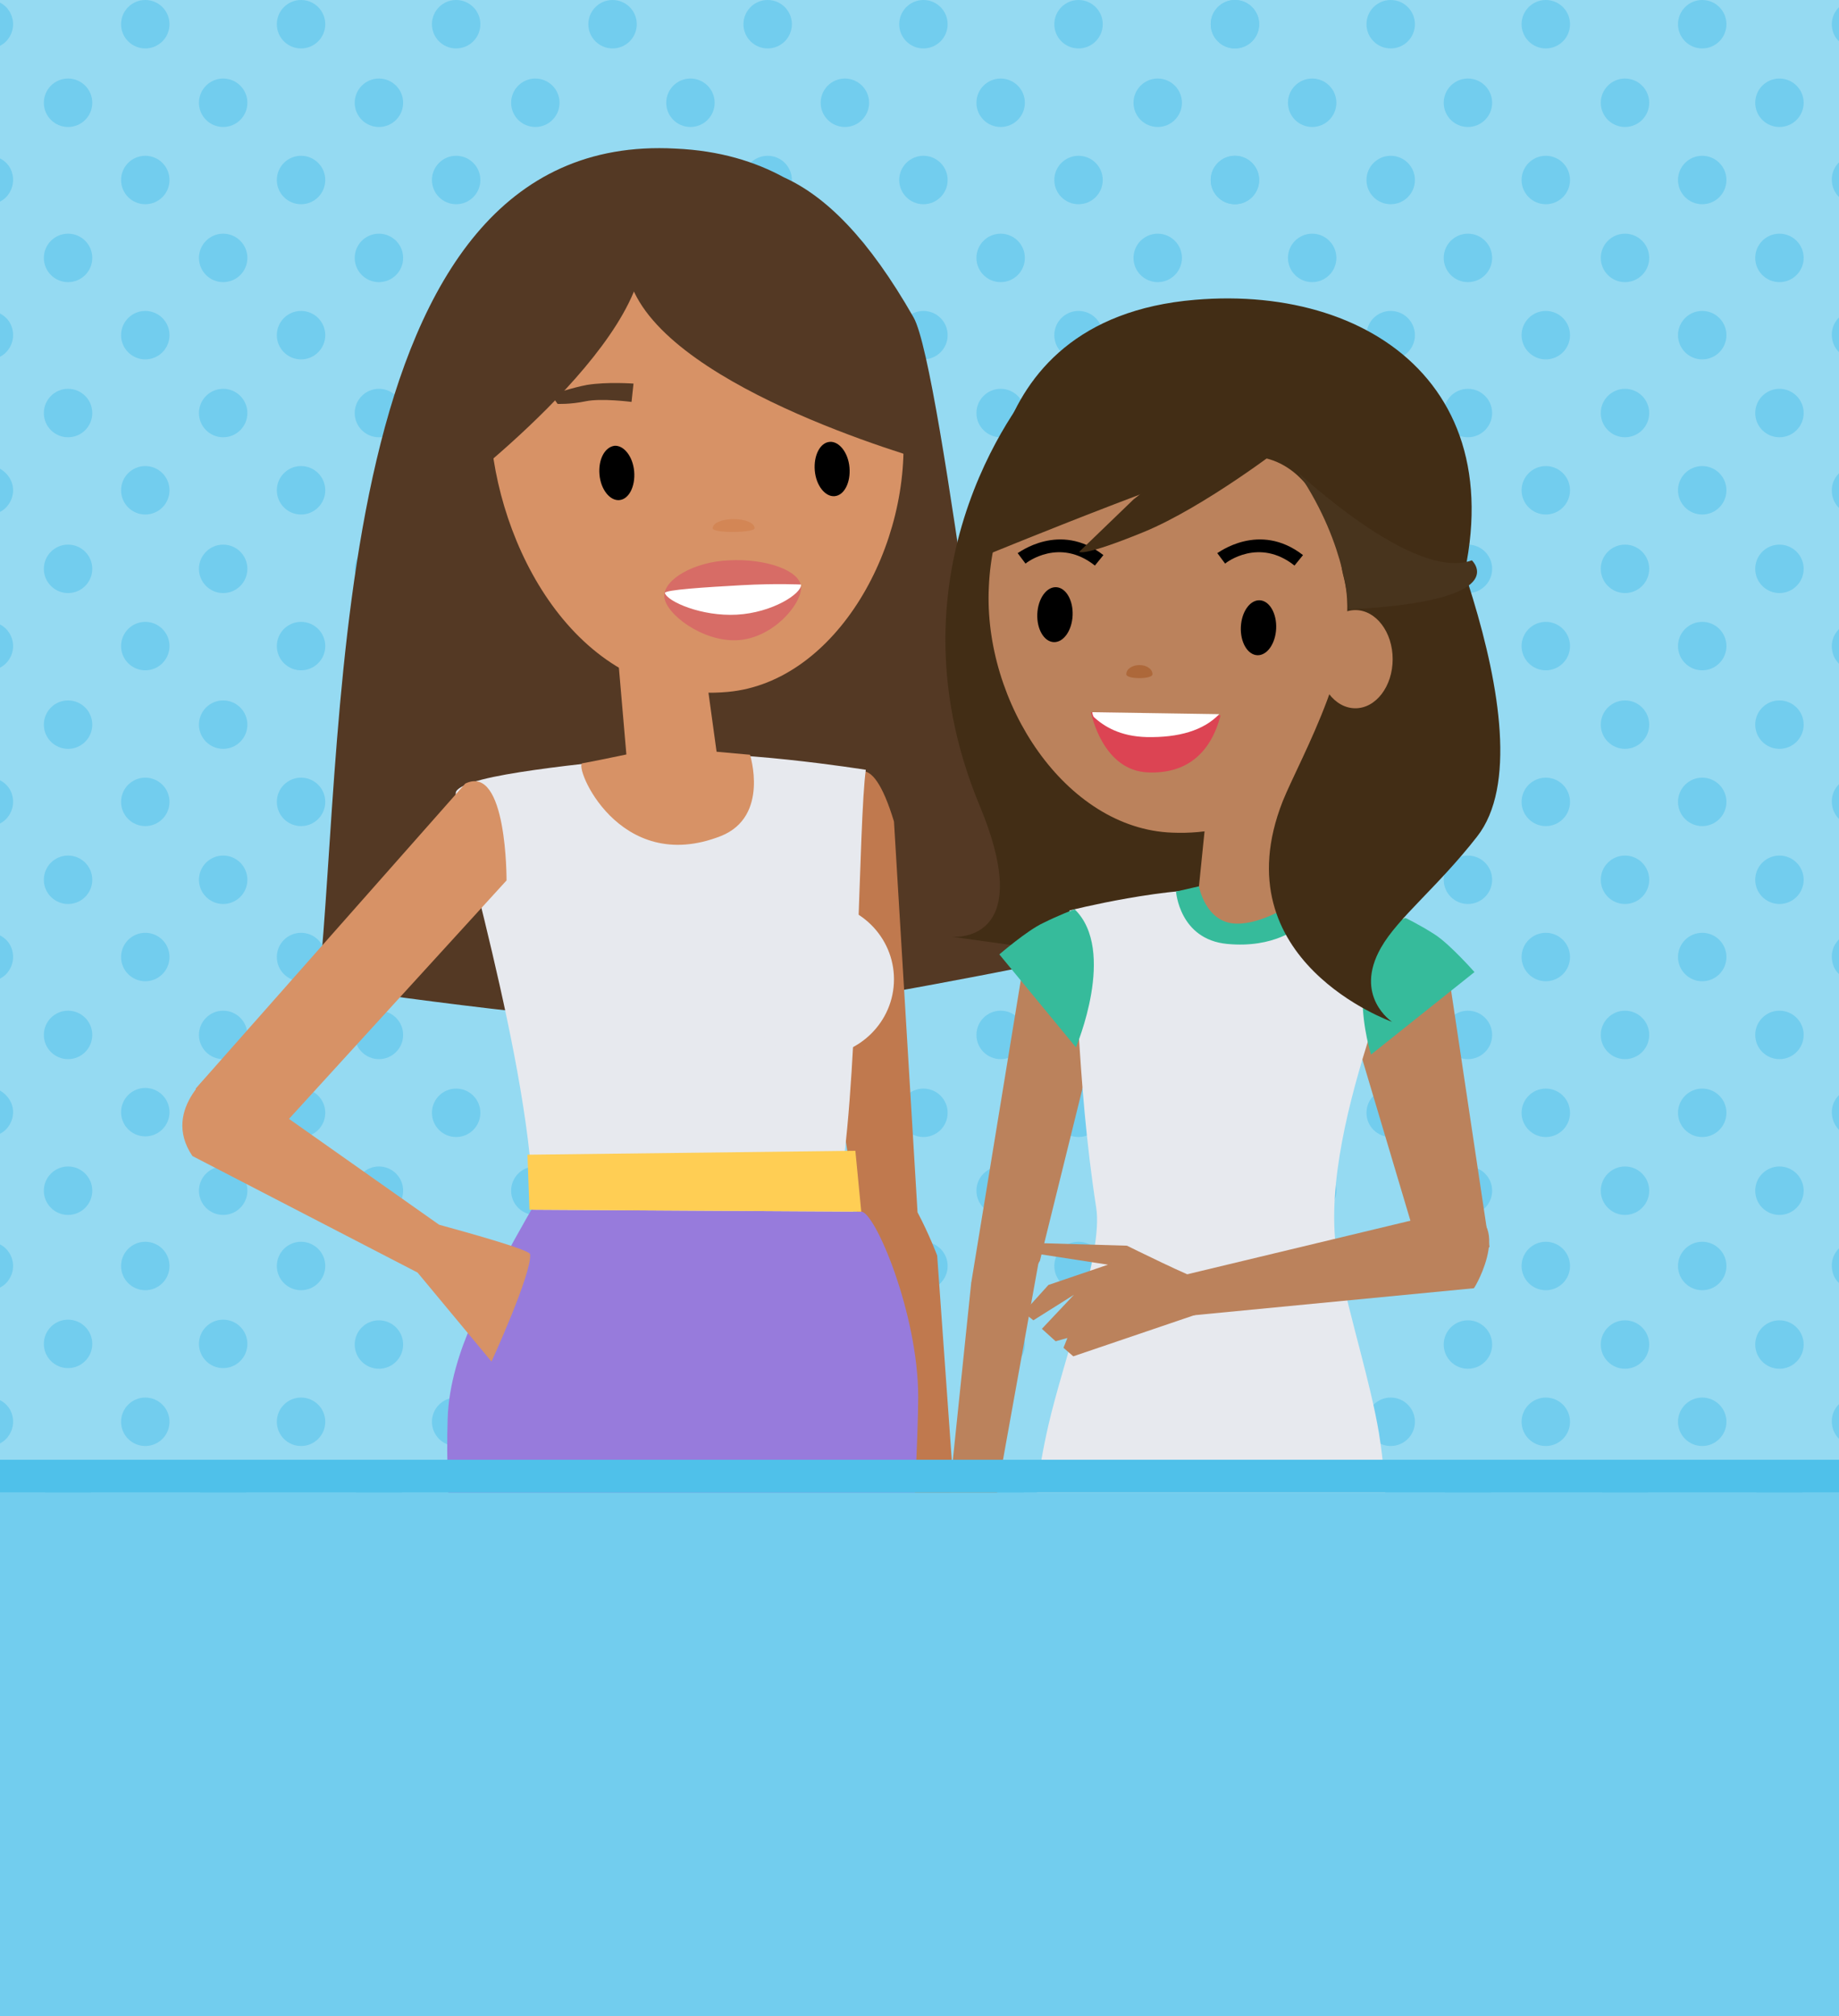 <svg version="1.1" id="ACT_x5F_02" xmlns="http://www.w3.org/2000/svg" xmlns:xlink="http://www.w3.org/1999/xlink" x="0px" y="0px" width="281px" height="308px" viewBox="0 0 281 308" xml:space="preserve"><style type="text/css">.st0{fill:#95DAF2;} .st1{fill:#72CDEE;} .st2{clip-path:url(#XMLID_19_);} .st3{fill:#543924;} .st4{fill:#C0794E;} .st5{fill:#E7E9EE;} .st6{fill:#D79266;} .st7{fill:#D76C66;} .st8{fill:#FFFFFF;} .st9{fill:#977BDC;} .st10{fill:#D38655;} .st11{fill:#FFCE54;} .st12{fill:#BB825C;} .st13{fill:#422D15;} .st14{fill:#DC4453;} .st15{fill:#AD683A;} .st16{fill:#36BB9B;} .st17{fill:#48341D;} .st18{fill:#4FC1EA;}</style><g id="XMLID_2327_"><path id="XMLID_6489_" class="st0" d="M0 0h281v308H0z"/><g id="XMLID_2328_"><g id="XMLID_2329_"><circle id="XMLID_2330_" class="st1" cx="81.8" cy="86.9" r="3.7"/><circle id="XMLID_2331_" class="st1" cx="81.8" cy="63.1" r="3.7"/><circle id="XMLID_2332_" class="st1" cx="93.6" cy="27.5" r="3.7"/><circle id="XMLID_2333_" class="st1" cx="81.8" cy="110.7" r="3.7"/><circle id="XMLID_2334_" class="st1" cx="69.7" cy="264.6" r="3.7"/><circle id="XMLID_2335_" class="st1" cx="81.8" cy="15.7" r="3.7"/><circle id="XMLID_2336_" class="st1" cx="81.8" cy="134.4" r="3.7"/><circle id="XMLID_2337_" class="st1" cx="69.7" cy="288.4" r="3.7"/><circle id="XMLID_2338_" class="st1" cx="81.8" cy="252.8" r="3.7"/><circle id="XMLID_2339_" class="st1" cx="81.8" cy="276.6" r="3.7"/><circle id="XMLID_2340_" class="st1" cx="81.8" cy="300.4" r="3.7"/><circle id="XMLID_2341_" class="st1" cx="93.6" cy="3.7" r="3.7"/><circle id="XMLID_2342_" class="st1" cx="81.8" cy="181.9" r="3.7"/><circle id="XMLID_2343_" class="st1" cx="81.8" cy="158.1" r="3.7"/><circle id="XMLID_2344_" class="st1" cx="81.8" cy="205.4" r="3.7"/><circle id="XMLID_2345_" class="st1" cx="81.8" cy="229.1" r="3.7"/><circle id="XMLID_2346_" class="st1" cx="69.7" cy="240.9" r="3.7"/><circle id="XMLID_2347_" class="st1" cx="81.8" cy="39.4" r="3.7"/><circle id="XMLID_2348_" class="st1" cx="57.9" cy="300.4" r="3.7"/><circle id="XMLID_2349_" class="st1" cx="57.9" cy="276.6" r="3.7"/><circle id="XMLID_2350_" class="st1" cx="69.7" cy="217.2" r="3.7"/><circle id="XMLID_2351_" class="st1" cx="57.9" cy="229.1" r="3.7"/><circle id="XMLID_2352_" class="st1" cx="57.9" cy="252.8" r="3.7"/><circle id="XMLID_2353_" class="st1" cx="57.9" cy="205.4" r="3.7"/><circle id="XMLID_2354_" class="st1" cx="57.9" cy="110.7" r="3.7"/><circle id="XMLID_2355_" class="st1" cx="57.9" cy="134.4" r="3.7"/><circle id="XMLID_2356_" class="st1" cx="57.9" cy="181.9" r="3.7"/><circle id="XMLID_2357_" class="st1" cx="69.7" cy="170" r="3.7"/><circle id="XMLID_2358_" class="st1" cx="69.7" cy="146.2" r="3.7"/><circle id="XMLID_2359_" class="st1" cx="69.7" cy="122.5" r="3.7"/><circle id="XMLID_2360_" class="st1" cx="69.7" cy="193.4" r="3.7"/><circle id="XMLID_2361_" class="st1" cx="69.7" cy="3.7" r="3.7"/><circle id="XMLID_2362_" class="st1" cx="69.7" cy="27.5" r="3.7"/><circle id="XMLID_2363_" class="st1" cx="69.7" cy="51.2" r="3.7"/><circle id="XMLID_2364_" class="st1" cx="69.7" cy="98.7" r="3.7"/><circle id="XMLID_2365_" class="st1" cx="69.7" cy="74.9" r="3.7"/><circle id="XMLID_2366_" class="st1" cx="57.9" cy="158.1" r="3.7"/><circle id="XMLID_2367_" class="st1" cx="105.5" cy="300.4" r="3.7"/><circle id="XMLID_2368_" class="st1" cx="105.5" cy="276.6" r="3.7"/><circle id="XMLID_2369_" class="st1" cx="105.5" cy="252.8" r="3.7"/><circle id="XMLID_2370_" class="st1" cx="105.5" cy="229.1" r="3.7"/><circle id="XMLID_2371_" class="st1" cx="93.6" cy="170" r="3.7"/><circle id="XMLID_2372_" class="st1" cx="93.6" cy="51.2" r="3.7"/><circle id="XMLID_2373_" class="st1" cx="93.6" cy="193.4" r="3.7"/><circle id="XMLID_2374_" class="st1" cx="93.6" cy="217.2" r="3.7"/><circle id="XMLID_2375_" class="st1" cx="93.6" cy="240.9" r="3.7"/><circle id="XMLID_2376_" class="st1" cx="93.6" cy="74.9" r="3.7"/><circle id="XMLID_2377_" class="st1" cx="93.6" cy="146.2" r="3.7"/><circle id="XMLID_2378_" class="st1" cx="93.6" cy="98.7" r="3.7"/><circle id="XMLID_2379_" class="st1" cx="93.6" cy="122.5" r="3.7"/><circle id="XMLID_2380_" class="st1" cx="93.6" cy="288.4" r="3.7"/><circle id="XMLID_2381_" class="st1" cx="105.5" cy="205.4" r="3.7"/><circle id="XMLID_2382_" class="st1" cx="105.5" cy="134.4" r="3.7"/><circle id="XMLID_2383_" class="st1" cx="105.5" cy="181.9" r="3.7"/><circle id="XMLID_2384_" class="st1" cx="105.5" cy="110.7" r="3.7"/><circle id="XMLID_2385_" class="st1" cx="105.5" cy="158.1" r="3.7"/><circle id="XMLID_2386_" class="st1" cx="105.5" cy="39.4" r="3.7"/><circle id="XMLID_2387_" class="st1" cx="105.5" cy="15.7" r="3.7"/><circle id="XMLID_2388_" class="st1" cx="105.5" cy="63.1" r="3.7"/><circle id="XMLID_2389_" class="st1" cx="105.5" cy="86.9" r="3.7"/><circle id="XMLID_2390_" class="st1" cx="93.6" cy="264.6" r="3.7"/><circle id="XMLID_2391_" class="st1" cx="10.4" cy="110.7" r="3.7"/><circle id="XMLID_2392_" class="st1" cx="10.4" cy="158.1" r="3.7"/><circle id="XMLID_2393_" class="st1" cx="10.4" cy="134.4" r="3.7"/><circle id="XMLID_2394_" class="st1" cx="10.4" cy="181.9" r="3.7"/><circle id="XMLID_2395_" class="st1" cx="10.4" cy="229.1" r="3.7"/><circle id="XMLID_2396_" class="st1" cx="10.4" cy="205.3" r="3.7"/><circle id="XMLID_2397_" class="st1" cx="10.4" cy="86.9" r="3.7"/><circle id="XMLID_2398_" class="st1" cx="10.4" cy="15.7" r="3.7"/><circle id="XMLID_2399_" class="st1" cx="10.4" cy="39.4" r="3.7"/><path id="XMLID_2400_" class="st1" d="M0 7c1.2-.6 2-1.9 2-3.3S1.2 1 0 .4V7z"/><circle id="XMLID_2401_" class="st1" cx="10.4" cy="63.1" r="3.7"/><circle id="XMLID_2402_" class="st1" cx="22.2" cy="27.5" r="3.7"/><circle id="XMLID_2403_" class="st1" cx="22.2" cy="74.9" r="3.7"/><circle id="XMLID_2404_" class="st1" cx="10.4" cy="252.8" r="3.7"/><circle id="XMLID_2405_" class="st1" cx="22.2" cy="98.7" r="3.7"/><circle id="XMLID_2406_" class="st1" cx="22.2" cy="51.2" r="3.7"/><circle id="XMLID_2407_" class="st1" cx="10.4" cy="276.6" r="3.7"/><circle id="XMLID_2408_" class="st1" cx="22.2" cy="3.7" r="3.7"/><circle id="XMLID_2409_" class="st1" cx="10.4" cy="300.4" r="3.7"/><path id="XMLID_2410_" class="st1" d="M0 213.9v6.6c1.2-.6 2-1.9 2-3.3 0-1.5-.8-2.7-2-3.3z"/><path id="XMLID_2411_" class="st1" d="M0 71.6v6.6c1.2-.6 2-1.9 2-3.3s-.8-2.6-2-3.3z"/><path id="XMLID_2412_" class="st1" d="M0 47.9v6.6c1.2-.6 2-1.9 2-3.3 0-1.5-.8-2.7-2-3.3z"/><path id="XMLID_2413_" class="st1" d="M0 24.2v6.6c1.2-.6 2-1.9 2-3.3 0-1.5-.8-2.7-2-3.3z"/><path id="XMLID_2414_" class="st1" d="M0 119.2v6.6c1.2-.6 2-1.9 2-3.3 0-1.5-.8-2.7-2-3.3z"/><path id="XMLID_2415_" class="st1" d="M0 237.6v6.6c1.2-.6 2-1.9 2-3.3 0-1.5-.8-2.7-2-3.3z"/><path id="XMLID_2416_" class="st1" d="M0 95.4v6.6c1.2-.6 2-1.9 2-3.3s-.8-2.7-2-3.3z"/><path id="XMLID_2417_" class="st1" d="M0 261.3v6.6c1.2-.6 2-1.9 2-3.3s-.8-2.7-2-3.3z"/><path id="XMLID_2418_" class="st1" d="M0 285.1v6.6c1.2-.6 2-1.9 2-3.3s-.8-2.7-2-3.3z"/><circle id="XMLID_2419_" class="st1" cx="22.2" cy="122.5" r="3.7"/><path id="XMLID_2420_" class="st1" d="M0 142.9v6.6c1.2-.6 2-1.9 2-3.3 0-1.5-.8-2.7-2-3.3z"/><path id="XMLID_2421_" class="st1" d="M0 190.1v6.6c1.2-.6 2-1.9 2-3.3s-.8-2.7-2-3.3z"/><path id="XMLID_2422_" class="st1" d="M0 166.6v6.6c1.2-.6 2-1.9 2-3.3s-.8-2.6-2-3.3z"/><circle id="XMLID_2423_" class="st1" cx="46" cy="51.2" r="3.7"/><circle id="XMLID_2424_" class="st1" cx="46" cy="98.7" r="3.7"/><circle id="XMLID_2425_" class="st1" cx="46" cy="74.9" r="3.7"/><circle id="XMLID_2426_" class="st1" cx="46" cy="122.5" r="3.7"/><circle id="XMLID_2427_" class="st1" cx="46" cy="146.2" r="3.7"/><circle id="XMLID_2428_" class="st1" cx="46" cy="170" r="3.7"/><circle id="XMLID_2429_" class="st1" cx="34.1" cy="300.4" r="3.7"/><circle id="XMLID_2430_" class="st1" cx="57.9" cy="86.9" r="3.7"/><circle id="XMLID_2431_" class="st1" cx="46" cy="27.5" r="3.7"/><circle id="XMLID_2432_" class="st1" cx="46" cy="3.7" r="3.7"/><circle id="XMLID_2433_" class="st1" cx="57.9" cy="15.7" r="3.7"/><circle id="XMLID_2434_" class="st1" cx="57.9" cy="39.4" r="3.7"/><circle id="XMLID_2435_" class="st1" cx="46" cy="288.4" r="3.7"/><circle id="XMLID_2436_" class="st1" cx="57.9" cy="63.1" r="3.7"/><circle id="XMLID_2437_" class="st1" cx="46" cy="193.4" r="3.7"/><circle id="XMLID_2438_" class="st1" cx="46" cy="240.9" r="3.7"/><circle id="XMLID_2439_" class="st1" cx="46" cy="217.2" r="3.7"/><circle id="XMLID_2440_" class="st1" cx="46" cy="264.6" r="3.7"/><circle id="XMLID_2441_" class="st1" cx="34.1" cy="86.9" r="3.7"/><circle id="XMLID_2442_" class="st1" cx="22.2" cy="288.4" r="3.7"/><circle id="XMLID_2443_" class="st1" cx="22.2" cy="264.6" r="3.7"/><circle id="XMLID_2444_" class="st1" cx="34.1" cy="15.7" r="3.7"/><circle id="XMLID_2445_" class="st1" cx="22.2" cy="169.9" r="3.7"/><circle id="XMLID_2446_" class="st1" cx="22.2" cy="193.4" r="3.7"/><circle id="XMLID_2447_" class="st1" cx="34.1" cy="39.4" r="3.7"/><circle id="XMLID_2448_" class="st1" cx="22.2" cy="240.9" r="3.7"/><circle id="XMLID_2449_" class="st1" cx="22.2" cy="217.2" r="3.7"/><circle id="XMLID_2450_" class="st1" cx="34.1" cy="158.1" r="3.7"/><circle id="XMLID_2451_" class="st1" cx="34.1" cy="205.3" r="3.7"/><circle id="XMLID_2452_" class="st1" cx="34.1" cy="181.9" r="3.7"/><circle id="XMLID_2453_" class="st1" cx="34.1" cy="229.1" r="3.7"/><circle id="XMLID_2454_" class="st1" cx="34.1" cy="252.8" r="3.7"/><circle id="XMLID_2455_" class="st1" cx="34.1" cy="63.1" r="3.7"/><circle id="XMLID_2456_" class="st1" cx="34.1" cy="110.7" r="3.7"/><circle id="XMLID_2457_" class="st1" cx="34.1" cy="276.6" r="3.7"/><circle id="XMLID_2458_" class="st1" cx="22.2" cy="146.2" r="3.7"/><circle id="XMLID_2459_" class="st1" cx="34.1" cy="134.4" r="3.7"/></g><g id="XMLID_2460_"><circle id="XMLID_2461_" class="st1" cx="176.9" cy="86.9" r="3.7"/><circle id="XMLID_2462_" class="st1" cx="176.9" cy="63.1" r="3.7"/><circle id="XMLID_2463_" class="st1" cx="188.7" cy="27.5" r="3.7"/><circle id="XMLID_2464_" class="st1" cx="176.9" cy="110.7" r="3.7"/><circle id="XMLID_2465_" class="st1" cx="164.8" cy="264.6" r="3.7"/><circle id="XMLID_2466_" class="st1" cx="176.9" cy="15.7" r="3.7"/><circle id="XMLID_2467_" class="st1" cx="176.9" cy="134.4" r="3.7"/><circle id="XMLID_2468_" class="st1" cx="164.8" cy="288.4" r="3.7"/><circle id="XMLID_2469_" class="st1" cx="176.9" cy="252.8" r="3.7"/><circle id="XMLID_2470_" class="st1" cx="176.9" cy="276.6" r="3.7"/><circle id="XMLID_2471_" class="st1" cx="176.9" cy="300.4" r="3.7"/><circle id="XMLID_2472_" class="st1" cx="188.7" cy="3.7" r="3.7"/><circle id="XMLID_2473_" class="st1" cx="176.9" cy="181.9" r="3.7"/><circle id="XMLID_2474_" class="st1" cx="176.9" cy="158.1" r="3.7"/><circle id="XMLID_2475_" class="st1" cx="176.9" cy="205.4" r="3.7"/><circle id="XMLID_2476_" class="st1" cx="176.9" cy="229.1" r="3.7"/><circle id="XMLID_2477_" class="st1" cx="164.8" cy="240.9" r="3.7"/><circle id="XMLID_2478_" class="st1" cx="176.9" cy="39.4" r="3.7"/><circle id="XMLID_2479_" class="st1" cx="152.9" cy="300.4" r="3.7"/><circle id="XMLID_2480_" class="st1" cx="152.9" cy="276.6" r="3.7"/><circle id="XMLID_2481_" class="st1" cx="164.8" cy="217.2" r="3.7"/><circle id="XMLID_2482_" class="st1" cx="152.9" cy="229.1" r="3.7"/><circle id="XMLID_2483_" class="st1" cx="152.9" cy="252.8" r="3.7"/><circle id="XMLID_2484_" class="st1" cx="152.9" cy="205.4" r="3.7"/><circle id="XMLID_2485_" class="st1" cx="152.9" cy="110.7" r="3.7"/><circle id="XMLID_2486_" class="st1" cx="152.9" cy="134.4" r="3.7"/><circle id="XMLID_2487_" class="st1" cx="152.9" cy="181.9" r="3.7"/><circle id="XMLID_2488_" class="st1" cx="164.8" cy="170" r="3.7"/><circle id="XMLID_2489_" class="st1" cx="164.8" cy="146.2" r="3.7"/><circle id="XMLID_2490_" class="st1" cx="164.8" cy="122.5" r="3.7"/><circle id="XMLID_2491_" class="st1" cx="164.8" cy="193.4" r="3.7"/><circle id="XMLID_2492_" class="st1" cx="164.8" cy="3.7" r="3.7"/><circle id="XMLID_2493_" class="st1" cx="164.8" cy="27.5" r="3.7"/><circle id="XMLID_2494_" class="st1" cx="164.8" cy="51.2" r="3.7"/><circle id="XMLID_2495_" class="st1" cx="164.8" cy="98.7" r="3.7"/><circle id="XMLID_2496_" class="st1" cx="164.8" cy="74.9" r="3.7"/><circle id="XMLID_2497_" class="st1" cx="152.9" cy="158.1" r="3.7"/><circle id="XMLID_2498_" class="st1" cx="188.7" cy="170" r="3.7"/><circle id="XMLID_2499_" class="st1" cx="188.7" cy="51.2" r="3.7"/><circle id="XMLID_2500_" class="st1" cx="188.7" cy="193.4" r="3.7"/><circle id="XMLID_2501_" class="st1" cx="188.7" cy="217.2" r="3.7"/><circle id="XMLID_2502_" class="st1" cx="188.7" cy="240.9" r="3.7"/><circle id="XMLID_2503_" class="st1" cx="188.7" cy="74.9" r="3.7"/><circle id="XMLID_2504_" class="st1" cx="188.7" cy="146.2" r="3.7"/><circle id="XMLID_2505_" class="st1" cx="188.7" cy="98.7" r="3.7"/><circle id="XMLID_2506_" class="st1" cx="188.7" cy="122.5" r="3.7"/><circle id="XMLID_2507_" class="st1" cx="188.7" cy="288.4" r="3.7"/><circle id="XMLID_2508_" class="st1" cx="188.7" cy="264.6" r="3.7"/><circle id="XMLID_2509_" class="st1" cx="117.3" cy="27.5" r="3.7"/><circle id="XMLID_2510_" class="st1" cx="117.3" cy="74.9" r="3.7"/><circle id="XMLID_2511_" class="st1" cx="117.3" cy="98.7" r="3.7"/><circle id="XMLID_2512_" class="st1" cx="117.3" cy="51.2" r="3.7"/><circle id="XMLID_2513_" class="st1" cx="117.3" cy="3.7" r="3.7"/><circle id="XMLID_2514_" class="st1" cx="117.3" cy="122.5" r="3.7"/><circle id="XMLID_2515_" class="st1" cx="141.1" cy="51.2" r="3.7"/><circle id="XMLID_2516_" class="st1" cx="141.1" cy="98.7" r="3.7"/><circle id="XMLID_2517_" class="st1" cx="141.1" cy="74.9" r="3.7"/><circle id="XMLID_2518_" class="st1" cx="141.1" cy="122.5" r="3.7"/><circle id="XMLID_2519_" class="st1" cx="141.1" cy="146.2" r="3.7"/><circle id="XMLID_2520_" class="st1" cx="141.1" cy="170" r="3.7"/><circle id="XMLID_2521_" class="st1" cx="129.1" cy="300.4" r="3.7"/><circle id="XMLID_2522_" class="st1" cx="152.9" cy="86.9" r="3.7"/><circle id="XMLID_2523_" class="st1" cx="141.1" cy="27.5" r="3.7"/><circle id="XMLID_2524_" class="st1" cx="141.1" cy="3.7" r="3.7"/><circle id="XMLID_2525_" class="st1" cx="152.9" cy="15.7" r="3.7"/><circle id="XMLID_2526_" class="st1" cx="152.9" cy="39.4" r="3.7"/><circle id="XMLID_2527_" class="st1" cx="141.1" cy="288.4" r="3.7"/><circle id="XMLID_2528_" class="st1" cx="152.9" cy="63.1" r="3.7"/><circle id="XMLID_2529_" class="st1" cx="141.1" cy="193.4" r="3.7"/><circle id="XMLID_2530_" class="st1" cx="141.1" cy="240.9" r="3.7"/><circle id="XMLID_2531_" class="st1" cx="141.1" cy="217.2" r="3.7"/><circle id="XMLID_2532_" class="st1" cx="141.1" cy="264.6" r="3.7"/><circle id="XMLID_2533_" class="st1" cx="129.1" cy="86.9" r="3.7"/><circle id="XMLID_2534_" class="st1" cx="117.3" cy="288.4" r="3.7"/><circle id="XMLID_2535_" class="st1" cx="117.3" cy="264.6" r="3.7"/><circle id="XMLID_2536_" class="st1" cx="129.1" cy="15.7" r="3.7"/><circle id="XMLID_2537_" class="st1" cx="117.3" cy="169.9" r="3.7"/><circle id="XMLID_2538_" class="st1" cx="117.3" cy="193.4" r="3.7"/><circle id="XMLID_2539_" class="st1" cx="129.1" cy="39.4" r="3.7"/><circle id="XMLID_2540_" class="st1" cx="117.3" cy="240.9" r="3.7"/><circle id="XMLID_2541_" class="st1" cx="117.3" cy="217.2" r="3.7"/><circle id="XMLID_2542_" class="st1" cx="129.1" cy="158.1" r="3.7"/><circle id="XMLID_2543_" class="st1" cx="129.1" cy="205.3" r="3.7"/><circle id="XMLID_2544_" class="st1" cx="129.1" cy="181.9" r="3.7"/><circle id="XMLID_2545_" class="st1" cx="129.1" cy="229.1" r="3.7"/><circle id="XMLID_2546_" class="st1" cx="129.1" cy="252.8" r="3.7"/><circle id="XMLID_2547_" class="st1" cx="129.1" cy="63.1" r="3.7"/><circle id="XMLID_2548_" class="st1" cx="129.1" cy="110.7" r="3.7"/><circle id="XMLID_2549_" class="st1" cx="129.1" cy="276.6" r="3.7"/><circle id="XMLID_2550_" class="st1" cx="117.3" cy="146.2" r="3.7"/><circle id="XMLID_2551_" class="st1" cx="129.1" cy="134.4" r="3.7"/></g><g id="XMLID_2552_"><circle id="XMLID_2553_" class="st1" cx="248.3" cy="86.9" r="3.7"/><circle id="XMLID_2554_" class="st1" cx="248.3" cy="63.1" r="3.7"/><circle id="XMLID_2555_" class="st1" cx="260.1" cy="27.5" r="3.7"/><circle id="XMLID_2556_" class="st1" cx="248.3" cy="110.7" r="3.7"/><circle id="XMLID_2557_" class="st1" cx="236.2" cy="264.6" r="3.7"/><circle id="XMLID_2558_" class="st1" cx="248.3" cy="15.7" r="3.7"/><circle id="XMLID_2559_" class="st1" cx="248.3" cy="134.4" r="3.7"/><circle id="XMLID_2560_" class="st1" cx="236.2" cy="288.4" r="3.7"/><circle id="XMLID_2561_" class="st1" cx="248.3" cy="252.8" r="3.7"/><circle id="XMLID_2562_" class="st1" cx="248.3" cy="276.6" r="3.7"/><circle id="XMLID_2563_" class="st1" cx="248.3" cy="300.4" r="3.7"/><circle id="XMLID_2564_" class="st1" cx="260.1" cy="3.7" r="3.7"/><circle id="XMLID_2565_" class="st1" cx="248.3" cy="181.9" r="3.7"/><circle id="XMLID_2566_" class="st1" cx="248.3" cy="158.1" r="3.7"/><circle id="XMLID_2567_" class="st1" cx="248.3" cy="205.4" r="3.7"/><circle id="XMLID_2568_" class="st1" cx="248.3" cy="229.1" r="3.7"/><circle id="XMLID_2569_" class="st1" cx="236.2" cy="240.9" r="3.7"/><circle id="XMLID_2570_" class="st1" cx="248.3" cy="39.4" r="3.7"/><circle id="XMLID_2571_" class="st1" cx="224.3" cy="300.4" r="3.7"/><circle id="XMLID_2572_" class="st1" cx="224.3" cy="276.6" r="3.7"/><circle id="XMLID_2573_" class="st1" cx="236.2" cy="217.2" r="3.7"/><circle id="XMLID_2574_" class="st1" cx="224.3" cy="229.1" r="3.7"/><circle id="XMLID_2575_" class="st1" cx="224.3" cy="252.8" r="3.7"/><circle id="XMLID_2576_" class="st1" cx="224.3" cy="205.4" r="3.7"/><circle id="XMLID_2577_" class="st1" cx="224.3" cy="110.7" r="3.7"/><circle id="XMLID_2578_" class="st1" cx="224.3" cy="134.4" r="3.7"/><circle id="XMLID_2579_" class="st1" cx="224.3" cy="181.9" r="3.7"/><circle id="XMLID_2580_" class="st1" cx="236.2" cy="170" r="3.7"/><circle id="XMLID_2581_" class="st1" cx="236.2" cy="146.2" r="3.7"/><circle id="XMLID_2582_" class="st1" cx="236.2" cy="122.5" r="3.7"/><circle id="XMLID_2583_" class="st1" cx="236.2" cy="193.4" r="3.7"/><circle id="XMLID_2584_" class="st1" cx="236.2" cy="3.7" r="3.7"/><circle id="XMLID_2585_" class="st1" cx="236.2" cy="27.5" r="3.7"/><circle id="XMLID_2586_" class="st1" cx="236.2" cy="51.2" r="3.7"/><circle id="XMLID_2587_" class="st1" cx="236.2" cy="98.7" r="3.7"/><circle id="XMLID_2588_" class="st1" cx="236.2" cy="74.9" r="3.7"/><circle id="XMLID_2589_" class="st1" cx="224.3" cy="158.1" r="3.7"/><path id="XMLID_2590_" class="st1" d="M281 291.1v-5.3c-.7.7-1.1 1.6-1.1 2.6s.4 2 1.1 2.7z"/><path id="XMLID_2591_" class="st1" d="M281 267.3V262c-.7.7-1.1 1.6-1.1 2.6 0 1.1.4 2 1.1 2.7z"/><path id="XMLID_2592_" class="st1" d="M279.9 3.7c0 1 .4 2 1.1 2.6V1.1c-.7.7-1.1 1.6-1.1 2.6z"/><path id="XMLID_2593_" class="st1" d="M281 243.5v-5.3c-.7.7-1.1 1.6-1.1 2.6s.4 2 1.1 2.7z"/><circle id="XMLID_2594_" class="st1" cx="271.9" cy="300.4" r="3.7"/><circle id="XMLID_2595_" class="st1" cx="271.9" cy="276.6" r="3.7"/><circle id="XMLID_2596_" class="st1" cx="271.9" cy="252.8" r="3.7"/><path id="XMLID_2597_" class="st1" d="M281 148.8v-5.3c-.7.7-1.1 1.6-1.1 2.6 0 1.1.4 2.1 1.1 2.7z"/><path id="XMLID_2598_" class="st1" d="M281 219.8v-5.3c-.7.7-1.1 1.6-1.1 2.6 0 1.1.4 2 1.1 2.7z"/><path id="XMLID_2599_" class="st1" d="M281 101.4v-5.3c-.7.7-1.1 1.6-1.1 2.6 0 1.1.4 2 1.1 2.7z"/><path id="XMLID_2600_" class="st1" d="M281 30.1v-5.3c-.7.7-1.1 1.6-1.1 2.6 0 1.1.4 2 1.1 2.7z"/><path id="XMLID_2601_" class="st1" d="M281 53.8v-5.3c-.7.7-1.1 1.6-1.1 2.6 0 1.1.4 2 1.1 2.7z"/><path id="XMLID_2602_" class="st1" d="M281 77.6v-5.3c-.7.7-1.1 1.6-1.1 2.6 0 1.1.4 2 1.1 2.7z"/><path id="XMLID_2603_" class="st1" d="M281 172.6v-5.3c-.7.7-1.1 1.6-1.1 2.6s.4 2 1.1 2.7z"/><path id="XMLID_2604_" class="st1" d="M281 125.1v-5.3c-.7.7-1.1 1.6-1.1 2.6 0 1.1.4 2 1.1 2.7z"/><path id="XMLID_2605_" class="st1" d="M281 196v-5.3c-.7.7-1.1 1.6-1.1 2.6 0 1.1.4 2.1 1.1 2.7z"/><circle id="XMLID_2606_" class="st1" cx="271.9" cy="229.1" r="3.7"/><circle id="XMLID_2607_" class="st1" cx="260.1" cy="170" r="3.7"/><circle id="XMLID_2608_" class="st1" cx="260.1" cy="51.2" r="3.7"/><circle id="XMLID_2609_" class="st1" cx="260.1" cy="193.4" r="3.7"/><circle id="XMLID_2610_" class="st1" cx="260.1" cy="217.2" r="3.7"/><circle id="XMLID_2611_" class="st1" cx="260.1" cy="240.9" r="3.7"/><circle id="XMLID_2612_" class="st1" cx="260.1" cy="74.9" r="3.7"/><circle id="XMLID_2613_" class="st1" cx="260.1" cy="146.2" r="3.7"/><circle id="XMLID_2614_" class="st1" cx="260.1" cy="98.7" r="3.7"/><circle id="XMLID_2615_" class="st1" cx="260.1" cy="122.5" r="3.7"/><circle id="XMLID_2616_" class="st1" cx="260.1" cy="288.4" r="3.7"/><circle id="XMLID_2617_" class="st1" cx="271.9" cy="205.4" r="3.7"/><circle id="XMLID_2618_" class="st1" cx="271.9" cy="134.4" r="3.7"/><circle id="XMLID_2619_" class="st1" cx="271.9" cy="181.9" r="3.7"/><circle id="XMLID_2620_" class="st1" cx="271.9" cy="110.7" r="3.7"/><circle id="XMLID_2621_" class="st1" cx="271.9" cy="158.1" r="3.7"/><circle id="XMLID_2622_" class="st1" cx="271.9" cy="39.4" r="3.7"/><circle id="XMLID_2623_" class="st1" cx="271.9" cy="15.7" r="3.7"/><circle id="XMLID_2624_" class="st1" cx="271.9" cy="63.1" r="3.7"/><circle id="XMLID_2625_" class="st1" cx="271.9" cy="86.9" r="3.7"/><circle id="XMLID_2626_" class="st1" cx="260.1" cy="264.6" r="3.7"/><circle id="XMLID_2627_" class="st1" cx="188.7" cy="27.5" r="3.7"/><circle id="XMLID_2628_" class="st1" cx="188.7" cy="74.9" r="3.7"/><circle id="XMLID_2629_" class="st1" cx="188.7" cy="98.7" r="3.7"/><circle id="XMLID_2630_" class="st1" cx="188.7" cy="51.2" r="3.7"/><circle id="XMLID_2631_" class="st1" cx="188.7" cy="3.7" r="3.7"/><circle id="XMLID_2632_" class="st1" cx="188.7" cy="122.5" r="3.7"/><circle id="XMLID_2633_" class="st1" cx="212.5" cy="51.2" r="3.7"/><circle id="XMLID_2634_" class="st1" cx="212.5" cy="98.7" r="3.7"/><circle id="XMLID_2635_" class="st1" cx="212.5" cy="74.9" r="3.7"/><circle id="XMLID_2636_" class="st1" cx="212.5" cy="122.5" r="3.7"/><circle id="XMLID_2637_" class="st1" cx="212.5" cy="146.2" r="3.7"/><circle id="XMLID_2638_" class="st1" cx="212.5" cy="170" r="3.7"/><circle id="XMLID_2639_" class="st1" cx="200.5" cy="300.4" r="3.7"/><circle id="XMLID_2640_" class="st1" cx="224.3" cy="86.9" r="3.7"/><circle id="XMLID_2641_" class="st1" cx="212.5" cy="27.5" r="3.7"/><circle id="XMLID_2642_" class="st1" cx="212.5" cy="3.7" r="3.7"/><circle id="XMLID_2643_" class="st1" cx="224.3" cy="15.7" r="3.7"/><circle id="XMLID_2644_" class="st1" cx="224.3" cy="39.4" r="3.7"/><circle id="XMLID_2645_" class="st1" cx="212.5" cy="288.4" r="3.7"/><circle id="XMLID_2646_" class="st1" cx="224.3" cy="63.1" r="3.7"/><circle id="XMLID_2647_" class="st1" cx="212.5" cy="193.4" r="3.7"/><circle id="XMLID_2648_" class="st1" cx="212.5" cy="240.9" r="3.7"/><circle id="XMLID_2649_" class="st1" cx="212.5" cy="217.2" r="3.7"/><circle id="XMLID_2650_" class="st1" cx="212.5" cy="264.6" r="3.7"/><circle id="XMLID_2651_" class="st1" cx="200.5" cy="86.9" r="3.7"/><circle id="XMLID_2652_" class="st1" cx="188.7" cy="288.4" r="3.7"/><circle id="XMLID_2653_" class="st1" cx="188.7" cy="264.6" r="3.7"/><circle id="XMLID_2654_" class="st1" cx="200.5" cy="15.7" r="3.7"/><circle id="XMLID_2655_" class="st1" cx="188.7" cy="169.9" r="3.7"/><circle id="XMLID_2656_" class="st1" cx="188.7" cy="193.4" r="3.7"/><circle id="XMLID_2657_" class="st1" cx="200.5" cy="39.4" r="3.7"/><circle id="XMLID_2658_" class="st1" cx="188.7" cy="240.9" r="3.7"/><circle id="XMLID_2659_" class="st1" cx="188.7" cy="217.2" r="3.7"/><circle id="XMLID_2660_" class="st1" cx="200.5" cy="158.1" r="3.7"/><circle id="XMLID_2661_" class="st1" cx="200.5" cy="205.3" r="3.7"/><circle id="XMLID_2662_" class="st1" cx="200.5" cy="181.9" r="3.7"/><circle id="XMLID_2663_" class="st1" cx="200.5" cy="229.1" r="3.7"/><circle id="XMLID_2664_" class="st1" cx="200.5" cy="252.8" r="3.7"/><circle id="XMLID_2665_" class="st1" cx="200.5" cy="63.1" r="3.7"/><circle id="XMLID_2666_" class="st1" cx="200.5" cy="110.7" r="3.7"/><circle id="XMLID_2667_" class="st1" cx="200.5" cy="276.6" r="3.7"/><circle id="XMLID_2668_" class="st1" cx="188.7" cy="146.2" r="3.7"/><circle id="XMLID_2669_" class="st1" cx="200.5" cy="134.4" r="3.7"/></g></g><g id="XMLID_2670_"><defs><path id="XMLID_24_" d="M0 0h281v229H0z"/></defs><clipPath id="XMLID_19_"><use xlink:href="#XMLID_24_" overflow="visible"/></clipPath><g id="XMLID_2671_" class="st2"><path id="XMLID_2672_" class="st3" d="M139.6 48.5c-6.9-12.1-13.4-18.5-19.8-21.4-4.4-2.4-9.8-4.1-16.6-4.4-53.3-2.9-50.3 87.1-54.5 127.9 0 0 40.3 6 53.8 5.6 13.4-.3 53.6-8.4 53.6-8.4-3-10.5-12.1-91.5-16.5-99.3z"/><path id="XMLID_2673_" class="st4" d="M146.6 239.4l-3.4-47.6s-1.2-3.2-3-6.6l-3.6-59.7c-7.1-23.4-12.9 14-12.9 14l15.9 100.1 7-.2z"/><path id="XMLID_6123_" class="st5" d="M132.3 117.6s-21.2-3.4-31.9-2.2c-10.6 1.3-29.1 2.8-30.7 5.5-1.1 1.8 11.8 42 11.8 65 0 1.6-11.1 22.4-11.1 22.4s65.9-5.3 66.1-7.6c.6-5.2-8.4-17.5-7.9-21.2 2.6-17 2.6-54.2 3.7-61.9z"/><path id="XMLID_6122_" class="st6" d="M109.9 117.8l-5-36.4-12.1.1 3 34.8 8.6 11.2z"/><path id="XMLID_2674_" class="st6" d="M84.8 42.2c.6.2 1.2.4 1.8.4 18.8 0 39.6.9 49.4 19.6.5.9 1.1 1.6 1.9 2v.4c1.7 18.6-10.1 39.6-26.7 41.1-21.9 2-34.6-20.4-36.2-39-1-10.8 2.9-19.1 9.8-24.5z"/><path id="XMLID_6120_" class="st3" d="M127.7 46.9c.7.6 16.3 24.2 16.3 24.2s-38.3-10.2-46.7-25.7c-8.3-15.4 20.3-6.9 30.4 1.5z"/><path id="XMLID_6119_" class="st3" d="M68.6 50.6c-.4.8-.8 25.6-.8 25.6S100 52.3 98.2 37c-1.7-15.4-24.3 2.7-29.6 13.6z"/><path id="XMLID_6118_" d="M91.6 72.5c.2 2.3 1.6 4 3 3.9 1.5-.1 2.5-2.1 2.3-4.4-.2-2.3-1.6-4-3-3.9-1.5.2-2.5 2.1-2.3 4.4z"/><path id="XMLID_6117_" d="M124.5 71.9c.2 2.3 1.6 4 3 3.9 1.5-.1 2.5-2.1 2.3-4.4-.2-2.3-1.6-4-3-3.9-1.5.1-2.5 2.1-2.3 4.4z"/><path id="XMLID_6116_" class="st6" d="M114.6 115.3s3 9.4-4.4 12.4c-15.7 6.2-22.6-10.8-21.2-11.1 1.9-.3 12.2-2.5 12.2-2.5l13.4 1.2z"/><path id="XMLID_6115_" class="st6" d="M71.1 119.7l-41.2 46.6 4.4 10.8 6.6-2.6 36.5-40s.1-17.9-6.3-14.8z"/><path id="XMLID_6114_" class="st7" d="M101.5 91.1c.1 2.6 5.8 7 11.2 6.7 5.4-.3 9.8-5.5 9.7-8.1-.1-2.6-5.5-4.4-11-4.1-5.3.2-10 2.9-9.9 5.5z"/><path id="XMLID_6113_" class="st8" d="M101.6 90.6c.4 1.3 5.6 3.6 11 3.3 5.4-.3 9.9-3.2 9.8-4.6 0 0-3.7-.2-9.1.1-5.4.3-11.8.7-11.7 1.2z"/><ellipse id="XMLID_2675_" class="st5" cx="124.6" cy="149.6" rx="12" ry="11.8"/><path id="XMLID_2676_" class="st9" d="M81.2 184.8s48.3.3 50.4.3c2.1 0 8.7 15.6 8.7 28.3 0 2.8-.2 8.1-.5 14.6-.1 1.5-71.2 1.4-71.3 0-.2-4.5-.2-8.4-.1-11.2.3-10.7 7.1-21 7.3-21.6.4-1.6 5.5-10.4 5.5-10.4z"/><path id="XMLID_2677_" class="st6" d="M81 191.6c-.1-.7-9.9-3.4-13.9-4.5l-33.9-23.9s-8.8 6-3.8 13.4l34.4 17.8L75.1 208s6.2-13.5 5.9-16.4z"/><path id="XMLID_6109_" class="st3" d="M96.8 58.6s-4-.3-7.1.2c-2.2.4-5.5 1.5-5.5 1.5l1 1.4s1.9.1 4.3-.4 7 .1 7 .1l.3-2.8z"/><path id="XMLID_2678_" class="st10" d="M115.3 80.7c0-.8-1.4-1.4-3.2-1.4s-3.2.6-3.2 1.4 6.4.7 6.4 0z"/><path id="XMLID_2679_" class="st11" d="M131.6 185.1l-.9-9.3-50.1.6.3 8.4z"/></g><g id="XMLID_2680_" class="st2"><path id="XMLID_6105_" class="st12" d="M220.8 145.1l6.8 45.4-4.2 2.3-6.6-2-14.1-47.3c.1 0 15.2-5 18.1 1.6z"/><path id="XMLID_2681_" class="st13" d="M158 58.8s-23.8 27-8.3 64.3c8.9 21.4-4.3 20-4.3 20l36 5 7.7-25.7L158 58.8z"/><path id="XMLID_6097_" class="st12" d="M157 143.5l-8.6 52.5 6.8 2.9 3.7-6.3 10.4-42.1c.1 0-8.1-12.2-12.3-7z"/><path id="XMLID_6074_" class="st5" d="M163.4 139.1s15.2-3.9 25.3-3.2c10.1.7 25 3.9 26.1 4.3 1.9.8-14.3 33.4-10.3 52.5 2 9.5 4.9 18.5 6.2 26.2 1.5 9.3 1 16.2 1 16.2s-53-.5-53.3-2.7c-.3-2 0-6.8 1.8-14.7 2.3-10 8.4-26.3 7.3-33.2-3.1-20-2.8-38.1-4.1-45.4z"/><path id="XMLID_6073_" class="st12" d="M183.2 135.4l3.4-33.4 11.4-.4-1.2 34.8s-.2 5.1-8.8 5c-4.9 0-4.8-6-4.8-6z"/><path id="XMLID_6072_" class="st12" d="M151.1 89.6c-.9 17.7 11.7 37 28 37.6 21.7.9 33.2-20.8 34.1-38.5.9-17.7-12-27.7-30.5-28.4-18.4-.8-30.8 11.6-31.6 29.3z"/><ellipse id="XMLID_6067_" transform="rotate(2.55 192.302 95.905) scale(1)" cx="192.3" cy="95.9" rx="2.7" ry="4.2"/><ellipse id="XMLID_818_" transform="rotate(2.55 161.244 93.864) scale(1)" cx="161.2" cy="93.9" rx="2.7" ry="4.2"/><path id="XMLID_817_" class="st14" d="M175.5 118c5.5.2 9.4-2.6 11-8.7l-19.8-.5s1.7 9 8.8 9.2z"/><path id="XMLID_816_" class="st8" d="M186.3 109.1c-2.4 2.5-6.2 3.6-11.1 3.5-4-.1-6.5-1.6-8.1-3.1-.2-.4-.2-.7-.2-.7l19.4.3z"/><g id="XMLID_2682_"><path id="XMLID_2683_" d="M197.8 86.4c-5.4-4.3-10.4-.5-10.6-.3l-1.2-1.6c.1 0 6.4-4.9 13.1.3l-1.3 1.6z"/></g><g id="XMLID_2684_"><path id="XMLID_2685_" d="M167.3 86.4c-5.4-4.3-10.4-.5-10.6-.3l-1.2-1.6c.1 0 6.4-4.9 13.1.3l-1.3 1.6z"/></g><path id="XMLID_689_" class="st13" d="M221 96.8s-14.4 17.9-14.2 12.9c.8-15.6-1.8-38.2-14.5-39.9-3.8-.5-41.1 14.8-41.1 14.8s-4.3-35.8 31.4-38.8c28.3-2.4 51.8 15.6 38.4 51z"/><path id="XMLID_686_" class="st13" d="M196.3 68s-12.3 9.5-21.6 13.3c-9.3 3.8-9.8 3-9.8 3l8.3-8 10.6-8.4 12.5.1z"/><path id="XMLID_2686_" class="st15" d="M176.1 103c0-.8-.9-1.4-2-1.4s-2 .6-2 1.4c0 .8 4 .8 4 0z"/><path id="XMLID_2687_" class="st16" d="M225.3 148.5l-15.8 12.6s-5.2-16 5.2-20.9c0 0 2.3 1.1 4.6 2.6s6 5.7 6 5.7z"/><path id="XMLID_102_" class="st16" d="M152.7 145.8l11.7 14.2s6.3-14.8-.2-21.1c0 0-2.4.9-4.8 2.1-2.4 1.1-6.7 4.8-6.7 4.8z"/><path id="XMLID_2688_" class="st16" d="M183.2 135.4l-3.5.8s.5 7.3 7.8 8 10.9-2.6 10.9-2.6l-1-3.5s-4.5 3.1-8.5 3c-4.7-.1-5.7-5.7-5.7-5.7z"/><path id="XMLID_2689_" class="st13" d="M215.4 66.5s22.3 46 10.3 61.3c-6 7.7-12.1 12.4-14.7 17-4.2 7.4 1.7 11.3 1.7 11.3s-26.3-9.3-16.7-33.7c2.7-6.7 12.3-23 9.3-34.3s10.1-21.6 10.1-21.6z"/><ellipse id="XMLID_2690_" class="st12" cx="207.1" cy="100.7" rx="5.7" ry="7.5"/><path id="XMLID_98_" class="st12" d="M183.4 195.4c-.7.1-11.2-5.1-11.2-5.1l-13.6-.4.3 1.7 10.4 1.6-9.1 3.1-3.8 4.2 1.5 1.2 6.2-3.9-4.9 5.2 2.1 1.9 1.8-.5-.6 1.5 1.5 1.3 20.6-7-1.2-4.8z"/><path id="XMLID_28_" class="st12" d="M222.1 184.9l-42.5 10.2 1 6 44.6-4.3c.1.1 6.9-11.7-3.1-11.9z"/><path id="XMLID_27_" class="st12" d="M148.4 196l-3.9 37.6 6.6 1.4 7.8-43.3-5.8-.1c-.1 0-2.5 1.9-4.7 4.4z"/><path id="XMLID_2691_" class="st17" d="M198.5 72.4c-.3-.5 17.4 16.5 26.4 13.2 0 0 6.7 6.2-18.8 7.5-.1 0-.1-9.5-7.6-20.7z"/></g></g><path id="XMLID_7_" class="st1" d="M0 228h281v80H0z"/><path id="XMLID_5_" class="st18" d="M0 223h281v5H0z"/></g></svg>